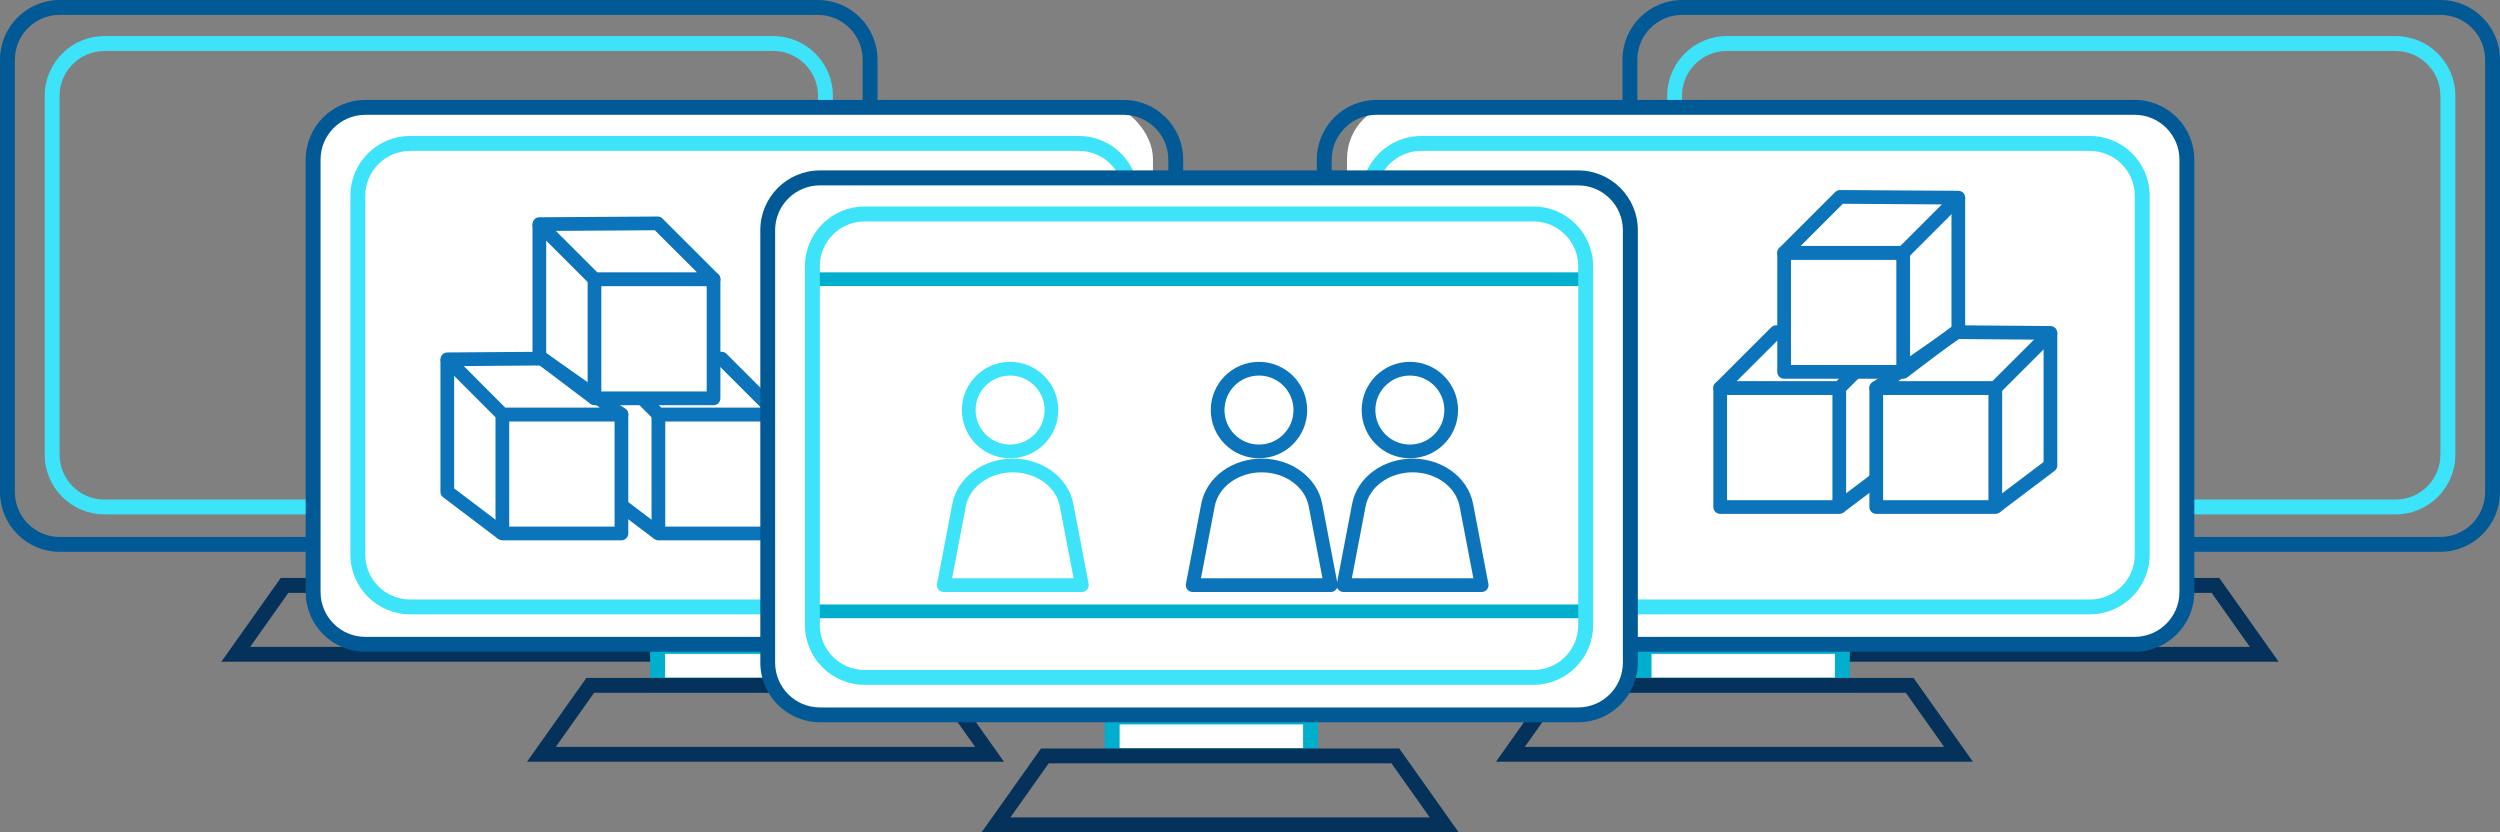 <?xml version="1.0" encoding="UTF-8"?>
<svg id="Capa_2" data-name="Capa 2" xmlns="http://www.w3.org/2000/svg" viewBox="0 0 364.52 121.35">
  <rect x="0" y="0" width="364.52" height="121.35" fill="#808080" stroke="none"/>
  <defs>
    <style>
      .cls-1 {
        fill: #015a96;
      }

      .cls-1, .cls-2, .cls-3, .cls-4, .cls-5 {
        stroke-width: 0px;
      }

      .cls-2 {
        fill: #3de3f9;
      }

      .cls-3 {
        fill: #05325b;
      }

      .cls-6 {
        stroke: #3de3f9;
      }

      .cls-6, .cls-7 {
        stroke-linecap: round;
      }

      .cls-6, .cls-7, .cls-8, .cls-5 {
        fill: #fff;
      }

      .cls-6, .cls-7, .cls-8, .cls-9 {
        stroke-linejoin: round;
      }

      .cls-6, .cls-7, .cls-8, .cls-9, .cls-10 {
        stroke-width: 2px;
      }

      .cls-4 {
        fill: #00aece;
      }

      .cls-7, .cls-8, .cls-9 {
        stroke: #0c74bb;
      }

      .cls-9, .cls-10 {
        fill: none;
      }

      .cls-10 {
        stroke: #00aece;
        stroke-miterlimit: 10;
      }
    </style>
  </defs>
  <g id="Capa_1-2" data-name="Capa 1">
    <path class="cls-1" d="m119.25,80.46H8.7c-4.8,0-8.7-3.9-8.7-8.7V8.7C0,3.9,3.9,0,8.7,0h110.55c4.8,0,8.7,3.9,8.7,8.7v63.06c0,4.8-3.9,8.7-8.7,8.7ZM8.7,2.17c-3.6,0-6.53,2.93-6.53,6.53v63.06c0,3.6,2.93,6.53,6.53,6.53h110.55c3.6,0,6.53-2.93,6.53-6.53V8.7c0-3.6-2.93-6.53-6.53-6.53H8.7Z"/>
    <path class="cls-4" d="m81.31,86.4h-31.09v-7.81h31.09v7.81Zm-28.92-2.17h26.75v-3.46h-26.75v3.46Z"/>
    <path class="cls-3" d="m101.81,96.49H32.27l8.66-12.22h52.23l8.66,12.22Zm-65.34-2.17h61.14l-5.58-7.88h-49.98l-5.58,7.88Z"/>
    <path class="cls-2" d="m112.73,75H15.22c-4.8,0-8.7-3.9-8.7-8.7V13.96c0-4.8,3.9-8.7,8.7-8.7h97.52c4.8,0,8.7,3.9,8.7,8.7v52.34c0,4.8-3.9,8.7-8.7,8.7ZM15.22,7.44c-3.6,0-6.53,2.93-6.53,6.53v52.34c0,3.6,2.93,6.53,6.53,6.53h97.52c3.6,0,6.53-2.93,6.53-6.53V13.96c0-3.6-2.93-6.53-6.53-6.53H15.22Z"/>
    <rect class="cls-5" x="95.68" y="94.57" width="29.29" height="5.43"/>
    <path class="cls-4" d="m125.88,100.97h-31.09v-7.81h31.09v7.81Zm-28.92-2.17h26.75v-3.46h-26.75v3.46Z"/>
    <rect class="cls-5" x="45.54" y="15" width="122.57" height="79.29" rx="8.14" ry="8.14"/>
    <path class="cls-1" d="m163.82,95.03H53.27c-4.8,0-8.7-3.9-8.7-8.7V23.27c0-4.8,3.9-8.7,8.7-8.7h110.55c4.8,0,8.7,3.9,8.7,8.7v63.06c0,4.8-3.9,8.7-8.7,8.7ZM53.27,16.74c-3.6,0-6.53,2.93-6.53,6.53v63.06c0,3.6,2.93,6.53,6.53,6.53h110.55c3.6,0,6.53-2.93,6.53-6.53V23.27c0-3.6-2.93-6.53-6.53-6.53H53.27Z"/>
    <path class="cls-3" d="m146.38,111.07h-69.54l8.66-12.22h52.23l8.66,12.22Zm-65.34-2.17h61.14l-5.58-7.88h-49.98l-5.58,7.88Z"/>
    <path class="cls-2" d="m157.3,89.57H59.79c-4.8,0-8.7-3.9-8.7-8.7V28.53c0-4.8,3.9-8.7,8.7-8.7h97.52c4.8,0,8.7,3.9,8.7,8.7v52.34c0,4.8-3.9,8.7-8.7,8.7ZM59.79,22.01c-3.6,0-6.53,2.93-6.53,6.53v52.34c0,3.6,2.93,6.53,6.53,6.53h97.52c3.6,0,6.53-2.93,6.53-6.53V28.53c0-3.6-2.93-6.53-6.53-6.53H59.79Z"/>
    <rect class="cls-5" x="161.97" y="104.86" width="29.29" height="5.43"/>
    <path class="cls-1" d="m245.27,80.46h110.55c4.8,0,8.7-3.9,8.7-8.7V8.7c0-4.8-3.9-8.7-8.7-8.7h-110.55c-4.8,0-8.7,3.9-8.7,8.7v63.06c0,4.8,3.9,8.7,8.7,8.7ZM355.82,2.17c3.6,0,6.53,2.93,6.53,6.53v63.06c0,3.6-2.93,6.53-6.53,6.53h-110.55c-3.6,0-6.53-2.93-6.53-6.53V8.7c0-3.6,2.93-6.53,6.53-6.53h110.55Z"/>
    <path class="cls-4" d="m283.21,86.4h31.09v-7.81h-31.09v7.81Zm28.92-2.17h-26.75v-3.46h26.75v3.46Z"/>
    <path class="cls-3" d="m262.71,96.49h69.54l-8.66-12.22h-52.23l-8.66,12.22Zm65.34-2.17h-61.14l5.58-7.88h49.98l5.58,7.88Z"/>
    <path class="cls-2" d="m251.79,75h97.52c4.8,0,8.7-3.9,8.7-8.7V13.96c0-4.8-3.9-8.7-8.7-8.7h-97.52c-4.8,0-8.7,3.9-8.7,8.7v52.34c0,4.8,3.9,8.7,8.7,8.7ZM349.3,7.44c3.6,0,6.53,2.93,6.53,6.53v52.34c0,3.6-2.93,6.53-6.53,6.53h-97.52c-3.6,0-6.53-2.93-6.53-6.53V13.96c0-3.6,2.93-6.53,6.53-6.53h97.52Z"/>
    <rect class="cls-5" x="239.55" y="94.57" width="29.29" height="5.43" transform="translate(508.39 194.57) rotate(180)"/>
    <path class="cls-4" d="m238.63,100.97h31.09v-7.81h-31.09v7.81Zm28.92-2.17h-26.75v-3.46h26.75v3.46Z"/>
    <rect class="cls-5" x="196.41" y="15" width="122.57" height="79.29" rx="8.14" ry="8.14" transform="translate(515.39 109.29) rotate(180)"/>
    <path class="cls-1" d="m200.7,95.03h110.55c4.8,0,8.7-3.9,8.7-8.7V23.27c0-4.8-3.9-8.7-8.7-8.7h-110.55c-4.8,0-8.7,3.9-8.7,8.7v63.06c0,4.8,3.9,8.7,8.7,8.7Zm110.55-78.29c3.6,0,6.53,2.93,6.53,6.53v63.06c0,3.6-2.93,6.53-6.53,6.53h-110.55c-3.6,0-6.53-2.93-6.53-6.53V23.27c0-3.6,2.93-6.53,6.53-6.53h110.55Z"/>
    <path class="cls-3" d="m218.13,111.07h69.54l-8.66-12.22h-52.23l-8.66,12.22Zm65.34-2.17h-61.14l5.58-7.88h49.98l5.58,7.88Z"/>
    <rect class="cls-8" x="96" y="60.43" width="17.36" height="17.36" transform="translate(209.36 138.21) rotate(180)"/>
    <polygon class="cls-7" points="113.36 60.43 105.22 52.29 87.97 52.39 96 60.43 113.36 60.43"/>
    <polyline class="cls-9" points="87.97 52.39 87.97 71.71 96 77.79"/>
    <rect class="cls-8" x="73.25" y="60.43" width="17.36" height="17.36" transform="translate(163.86 138.21) rotate(180)"/>
    <polygon class="cls-7" points="90.61 60.43 79.07 52.29 65.22 52.39 73.25 60.43 90.61 60.43"/>
    <polyline class="cls-9" points="65.22 52.39 65.22 71.71 73.25 77.79"/>
    <rect class="cls-8" x="86.68" y="40.71" width="17.36" height="17.36" transform="translate(190.72 98.79) rotate(180)"/>
    <polygon class="cls-7" points="104.04 40.71 95.89 32.57 78.64 32.68 86.68 40.71 104.04 40.71"/>
    <polyline class="cls-9" points="78.64 32.68 78.64 52 86.68 58.07"/>
    <path class="cls-2" d="m207.22,89.57h97.52c4.8,0,8.7-3.9,8.7-8.7V28.53c0-4.8-3.9-8.7-8.7-8.7h-97.52c-4.8,0-8.7,3.9-8.7,8.7v52.34c0,4.8,3.9,8.7,8.7,8.7Zm97.52-67.56c3.6,0,6.53,2.93,6.53,6.53v52.34c0,3.6-2.93,6.53-6.53,6.53h-97.52c-3.6,0-6.53-2.93-6.53-6.53V28.53c0-3.6,2.93-6.53,6.53-6.53h97.52Z"/>
    <path class="cls-4" d="m192.17,111.26h-31.09v-7.81h31.09v7.81Zm-28.92-2.17h26.75v-3.46h-26.75v3.46Z"/>
    <rect class="cls-5" x="111.82" y="25.29" width="126.14" height="79.29" rx="8.14" ry="8.14"/>
    <path class="cls-1" d="m230.11,105.31h-110.55c-4.8,0-8.7-3.9-8.7-8.7v-63.06c0-4.8,3.9-8.7,8.7-8.7h110.55c4.8,0,8.7,3.9,8.7,8.7v63.06c0,4.8-3.9,8.7-8.7,8.7ZM119.55,27.03c-3.6,0-6.53,2.93-6.53,6.53v63.06c0,3.6,2.93,6.53,6.53,6.53h110.55c3.6,0,6.53-2.93,6.53-6.53v-63.06c0-3.6-2.93-6.53-6.53-6.53h-110.55Z"/>
    <path class="cls-3" d="m212.67,121.35h-69.54l8.66-12.22h52.23l8.66,12.22Zm-65.34-2.17h61.14l-5.58-7.88h-49.98l-5.58,7.88Z"/>
    <rect class="cls-10" x="118.39" y="40.71" width="112.89" height="48.43"/>
    <path class="cls-2" d="m223.59,99.85h-97.52c-4.8,0-8.7-3.9-8.7-8.7v-52.34c0-4.8,3.9-8.7,8.7-8.7h97.52c4.8,0,8.7,3.9,8.7,8.7v52.34c0,4.8-3.9,8.7-8.7,8.7ZM126.07,32.29c-3.6,0-6.53,2.93-6.53,6.53v52.34c0,3.6,2.93,6.53,6.53,6.53h97.52c3.6,0,6.53-2.93,6.53-6.53v-52.34c0-3.6-2.93-6.53-6.53-6.53h-97.52Z"/>
    <rect class="cls-8" x="250.82" y="56.57" width="17.36" height="17.36"/>
    <polygon class="cls-7" points="250.82 56.57 258.97 48.43 276.22 48.54 268.18 56.57 250.82 56.57"/>
    <polyline class="cls-9" points="276.22 48.54 276.22 67.86 268.18 73.93"/>
    <rect class="cls-8" x="273.57" y="56.57" width="17.36" height="17.36"/>
    <polygon class="cls-7" points="273.57 56.57 285.32 48.43 298.97 48.54 290.93 56.57 273.57 56.57"/>
    <polyline class="cls-9" points="298.97 48.54 298.97 67.86 290.93 73.93"/>
    <rect class="cls-8" x="260.14" y="36.86" width="17.36" height="17.36"/>
    <polygon class="cls-7" points="260.14 36.86 268.29 28.71 285.54 28.82 277.5 36.86 260.14 36.86"/>
    <polyline class="cls-9" points="285.54 28.82 285.54 48.14 277.5 54.21"/>
    <path class="cls-6" d="m147.68,67.87h0c-3.88,0-7.19,2.43-7.83,5.75l-2.24,11.7h20.14l-2.24-11.7c-.64-3.32-3.95-5.75-7.83-5.75Z"/>
    <circle class="cls-6" cx="147.28" cy="59.79" r="6.03"/>
    <path class="cls-7" d="m183.97,67.87h0c-3.88,0-7.19,2.43-7.83,5.75l-2.24,11.7h20.14l-2.24-11.7c-.64-3.32-3.95-5.75-7.83-5.75Z"/>
    <circle class="cls-7" cx="183.57" cy="59.79" r="6.03"/>
    <path class="cls-7" d="m205.97,67.87h0c-3.88,0-7.19,2.43-7.83,5.75l-2.24,11.7h20.14l-2.24-11.7c-.64-3.32-3.95-5.75-7.83-5.75Z"/>
    <circle class="cls-7" cx="205.57" cy="59.79" r="6.03"/>
  </g>
</svg>